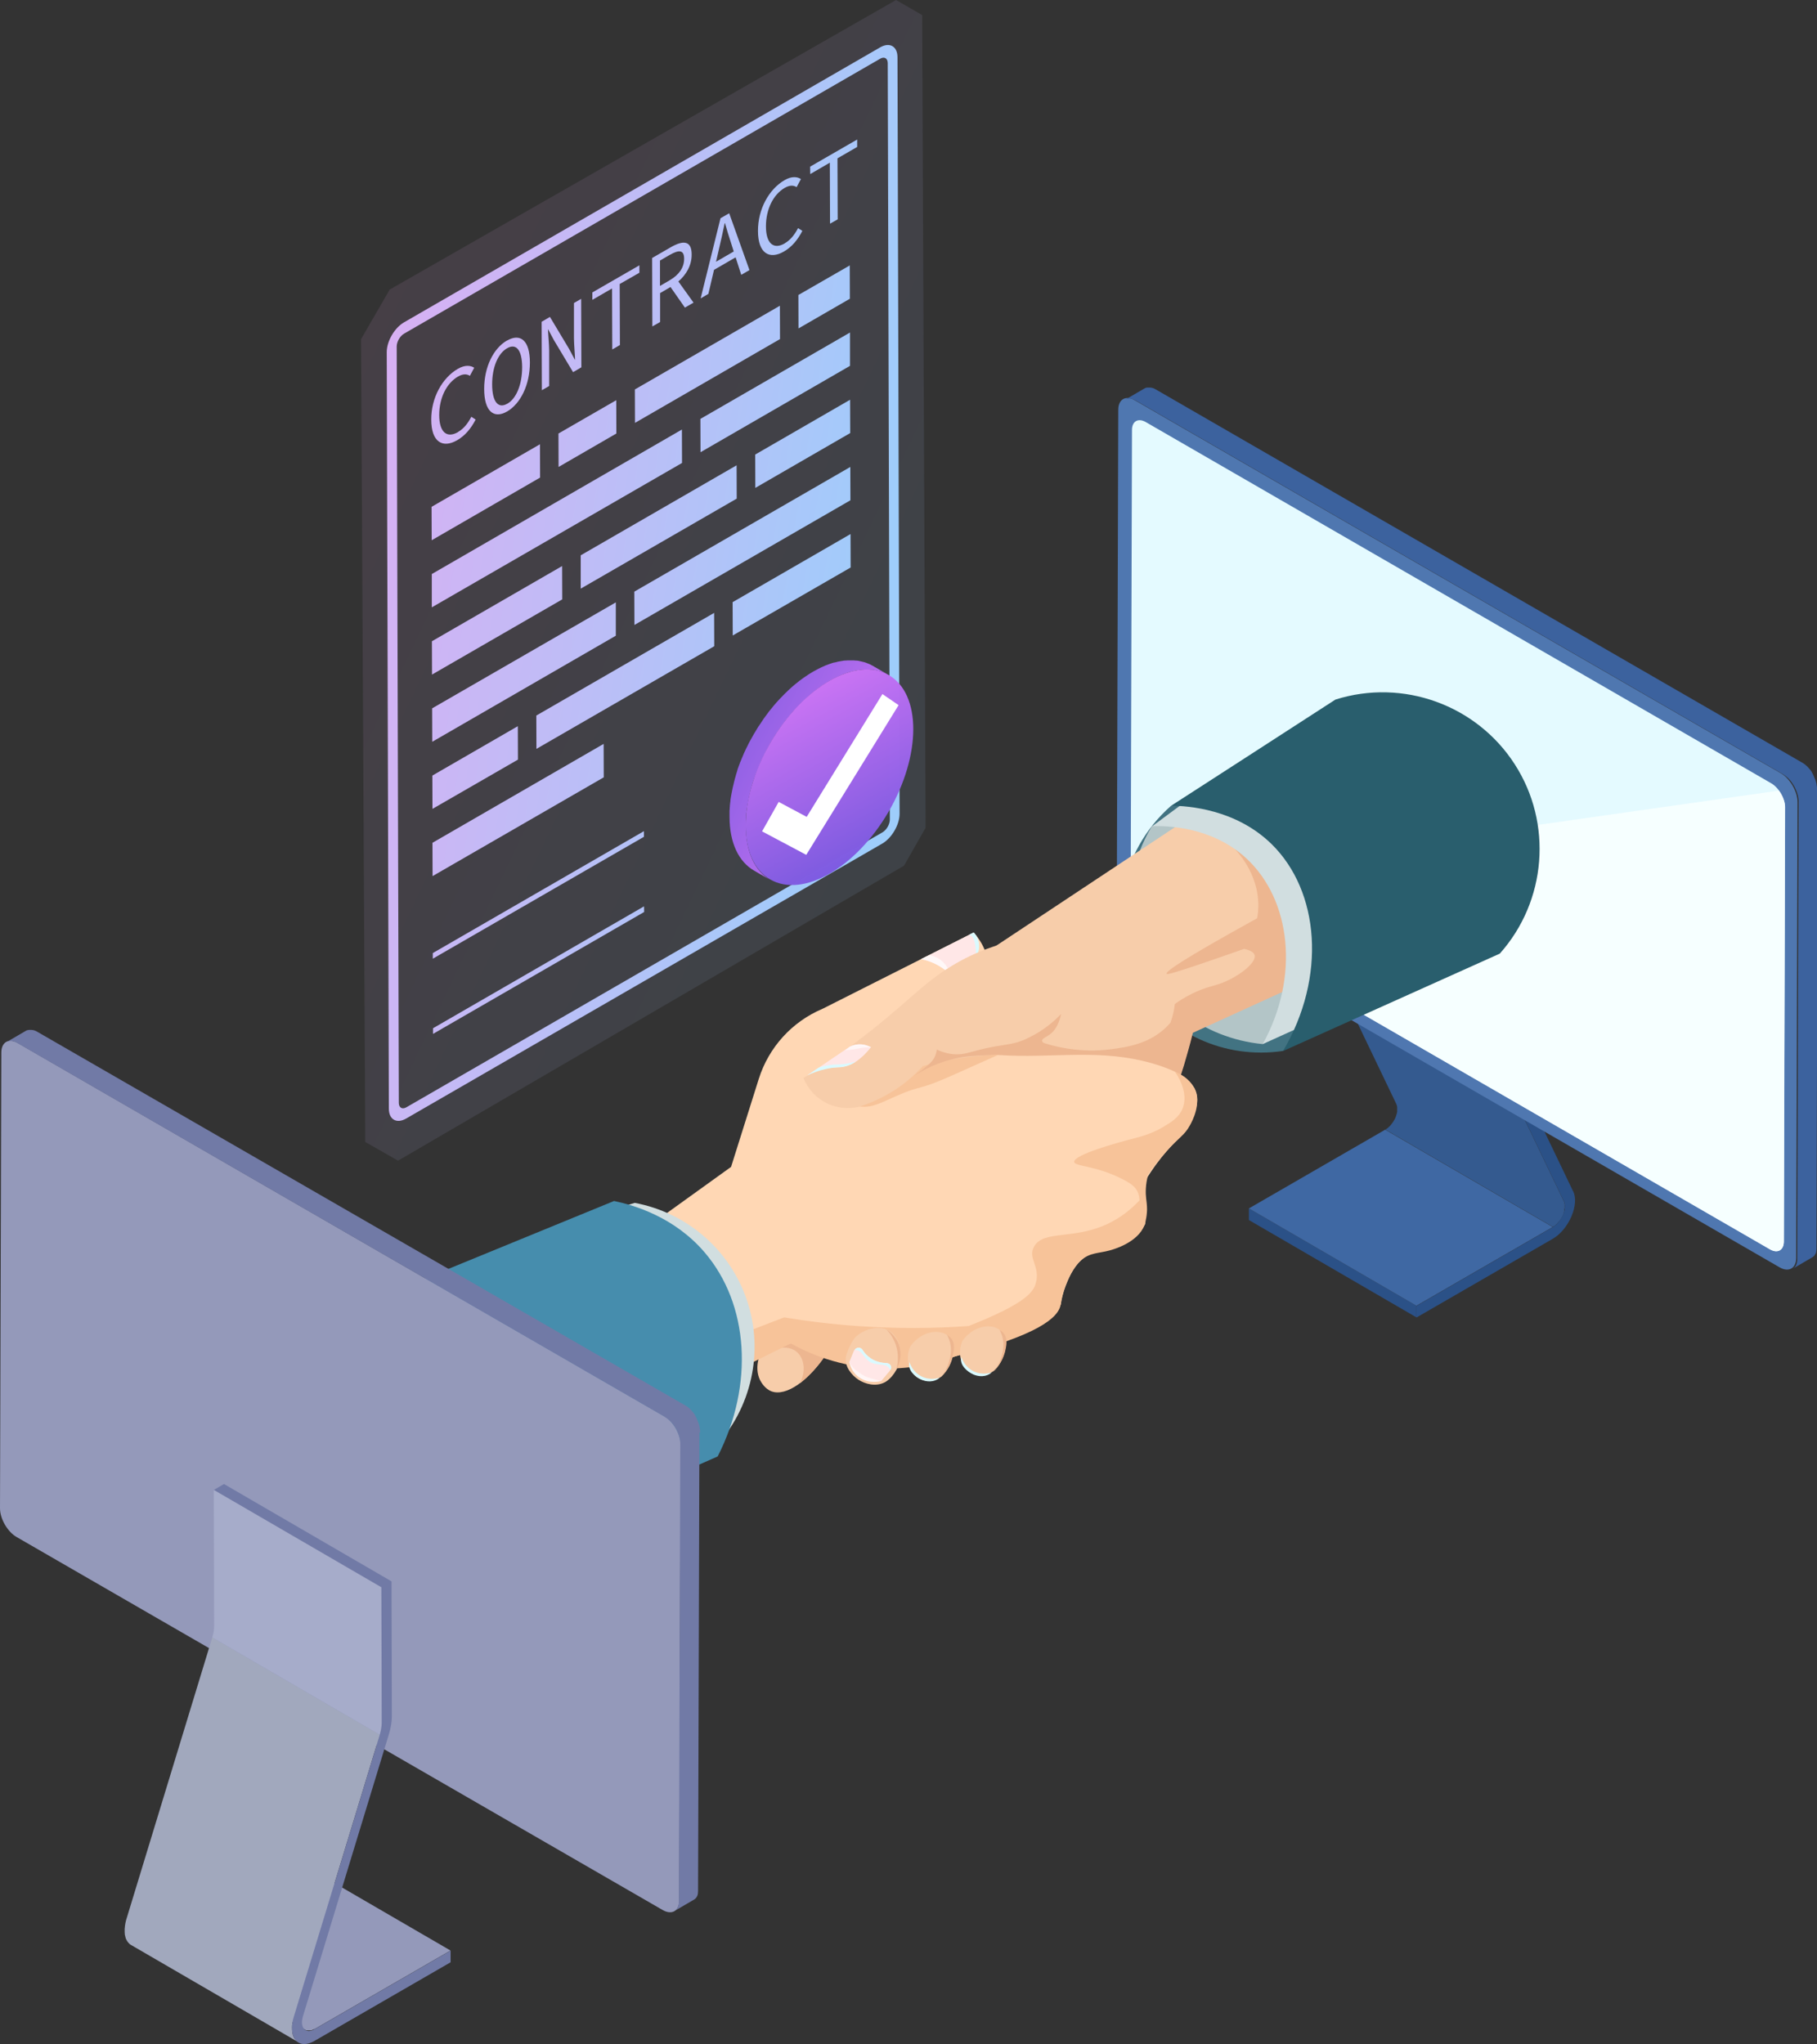 <?xml version="1.0" encoding="UTF-8"?>
<svg id="_レイヤー_2" data-name="レイヤー 2" xmlns="http://www.w3.org/2000/svg" xmlns:xlink="http://www.w3.org/1999/xlink" viewBox="0 0 164.11 184.59">
  <rect x="0" y="0" width="164.11" height="184.59" fill="#333333" stroke="none"/>
  <defs>
    <linearGradient id="_名称未設定グラデーション_9" data-name="名称未設定グラデーション 9" x1="28.94" y1="38.26" x2="87.61" y2="66.4" gradientUnits="userSpaceOnUse">
      <stop offset="0" stop-color="#eda5f0"/>
      <stop offset="1" stop-color="#9ecdfb"/>
    </linearGradient>
    <linearGradient id="_名称未設定グラデーション_9-2" data-name="名称未設定グラデーション 9" x1="14.2" y1="45.65" x2="79.63" y2="56.08" xlink:href="#_名称未設定グラデーション_9"/>
    <linearGradient id="_名称未設定グラデーション_9-3" data-name="名称未設定グラデーション 9" x1="16.29" y1="32.57" x2="81.71" y2="43.01" xlink:href="#_名称未設定グラデーション_9"/>
    <linearGradient id="_名称未設定グラデーション_9-4" data-name="名称未設定グラデーション 9" x1="16.81" y1="29.32" x2="82.23" y2="39.76" xlink:href="#_名称未設定グラデーション_9"/>
    <linearGradient id="_名称未設定グラデーション_9-5" data-name="名称未設定グラデーション 9" x1="17.37" y1="25.79" x2="82.8" y2="36.23" xlink:href="#_名称未設定グラデーション_9"/>
    <linearGradient id="_名称未設定グラデーション_9-6" data-name="名称未設定グラデーション 9" x1="18.04" y1="21.62" x2="83.46" y2="32.06" xlink:href="#_名称未設定グラデーション_9"/>
    <linearGradient id="_名称未設定グラデーション_9-7" data-name="名称未設定グラデーション 9" x1="18.45" y1="19.01" x2="83.88" y2="29.45" xlink:href="#_名称未設定グラデーション_9"/>
    <linearGradient id="_名称未設定グラデーション_9-8" data-name="名称未設定グラデーション 9" x1="18.96" y1="15.84" x2="84.38" y2="26.28" xlink:href="#_名称未設定グラデーション_9"/>
    <linearGradient id="_名称未設定グラデーション_9-9" data-name="名称未設定グラデーション 9" x1="19.67" y1="11.37" x2="85.1" y2="21.81" xlink:href="#_名称未設定グラデーション_9"/>
    <linearGradient id="_名称未設定グラデーション_9-10" data-name="名称未設定グラデーション 9" x1="20.29" y1="7.48" x2="85.72" y2="17.92" xlink:href="#_名称未設定グラデーション_9"/>
    <linearGradient id="_名称未設定グラデーション_9-11" data-name="名称未設定グラデーション 9" x1="10.73" y1="67.4" x2="76.16" y2="77.84" xlink:href="#_名称未設定グラデーション_9"/>
    <linearGradient id="_名称未設定グラデーション_9-12" data-name="名称未設定グラデーション 9" x1="14.51" y1="43.72" x2="79.94" y2="54.16" xlink:href="#_名称未設定グラデーション_9"/>
    <linearGradient id="_名称未設定グラデーション_9-13" data-name="名称未設定グラデーション 9" x1="12.79" y1="54.52" x2="78.21" y2="64.96" xlink:href="#_名称未設定グラデーション_9"/>
    <linearGradient id="_名称未設定グラデーション_9-14" data-name="名称未設定グラデーション 9" x1="11.23" y1="64.26" x2="76.66" y2="74.7" xlink:href="#_名称未設定グラデーション_9"/>
    <linearGradient id="_名称未設定グラデーション_9-15" data-name="名称未設定グラデーション 9" x1="12.68" y1="55.17" x2="78.11" y2="65.6" xlink:href="#_名称未設定グラデーション_9"/>
    <linearGradient id="_名称未設定グラデーション_9-16" data-name="名称未設定グラデーション 9" x1="14.94" y1="40.99" x2="80.37" y2="51.43" xlink:href="#_名称未設定グラデーション_9"/>
    <linearGradient id="_名称未設定グラデーション_9-17" data-name="名称未設定グラデーション 9" x1="13.35" y1="50.99" x2="78.78" y2="61.42" xlink:href="#_名称未設定グラデーション_9"/>
    <linearGradient id="_名称未設定グラデーション_9-18" data-name="名称未設定グラデーション 9" x1="15.02" y1="40.5" x2="80.45" y2="50.93" xlink:href="#_名称未設定グラデーション_9"/>
    <linearGradient id="_名称未設定グラデーション_9-19" data-name="名称未設定グラデーション 9" x1="16.51" y1="31.15" x2="81.94" y2="41.59" xlink:href="#_名称未設定グラデーション_9"/>
    <linearGradient id="_名称未設定グラデーション_9-20" data-name="名称未設定グラデーション 9" x1="14.91" y1="41.18" x2="80.34" y2="51.62" xlink:href="#_名称未設定グラデーション_9"/>
    <linearGradient id="_名称未設定グラデーション_9-21" data-name="名称未設定グラデーション 9" x1="17.18" y1="27.01" x2="82.6" y2="37.44" xlink:href="#_名称未設定グラデーション_9"/>
    <linearGradient id="_名称未設定グラデーション_9-22" data-name="名称未設定グラデーション 9" x1="16.18" y1="33.27" x2="81.6" y2="43.71" xlink:href="#_名称未設定グラデーション_9"/>
    <linearGradient id="_名称未設定グラデーション_9-23" data-name="名称未設定グラデーション 9" x1="18.63" y1="17.91" x2="84.05" y2="28.34" xlink:href="#_名称未設定グラデーション_9"/>
    <linearGradient id="_名称未設定グラデーション_9-24" data-name="名称未設定グラデーション 9" x1="17.42" y1="25.48" x2="82.85" y2="35.92" xlink:href="#_名称未設定グラデーション_9"/>
    <linearGradient id="_名称未設定グラデーション_9-25" data-name="名称未設定グラデーション 9" x1="15.12" y1="39.87" x2="80.55" y2="50.3" xlink:href="#_名称未設定グラデーション_9"/>
    <linearGradient id="_名称未設定グラデーション_9-26" data-name="名称未設定グラデーション 9" x1="8.53" y1="81.21" x2="73.96" y2="91.65" xlink:href="#_名称未設定グラデーション_9"/>
    <linearGradient id="_名称未設定グラデーション_9-27" data-name="名称未設定グラデーション 9" x1="9.58" y1="74.59" x2="75.01" y2="85.03" xlink:href="#_名称未設定グラデーション_9"/>
    <linearGradient id="_名称未設定グラデーション_248" data-name="名称未設定グラデーション 248" x1="57.67" y1="61.47" x2="83.81" y2="74.61" gradientUnits="userSpaceOnUse">
      <stop offset="0" stop-color="#6352da"/>
      <stop offset="1" stop-color="#e17bfb"/>
    </linearGradient>
    <linearGradient id="_名称未設定グラデーション_248-2" data-name="名称未設定グラデーション 248" x1="80.97" y1="81.33" x2="69.12" y2="59.53" gradientTransform="translate(97.97 -29.85) rotate(59.84)" xlink:href="#_名称未設定グラデーション_248"/>
  </defs>
  <g id="_レイヤー_1-2" data-name="レイヤー 1">
    <g>
      <g id="PC_02">
        <g>
          <g isolation="isolate">
            <polygon points="127.93 117.92 112.8 109.13 112.8 110.18 127.93 118.97 127.93 117.92" fill="#2b5187"/>
            <polygon points="125.11 102.02 112.8 109.13 127.93 117.92 140.24 110.81 125.11 102.02" fill="#3f68a3"/>
            <path d="M141.32,109.13s0-.03,0-.04c0-.04,0-.07,0-.1,0-.02,0-.05,0-.07,0-.03,0-.07,0-.1,0-.02,0-.04,0-.06,0-.03-.01-.07-.02-.1,0-.02,0-.03-.01-.05-.01-.05-.03-.09-.05-.13l-7.89-16.45-15.13-8.79,7.89,16.45s.04,.09,.05,.13c0,.02,0,.03,.01,.05,0,.03,.01,.07,.02,.1,0,.02,0,.04,0,.06,0,.03,0,.07,0,.1,0,.02,0,.04,0,.07,0,.03,0,.07,0,.1,0,.03,0,.05,0,.08,0,.02,0,.05-.01,.07,0,.03-.01,.07-.02,.1,0,.01,0,.03-.01,.04-.01,.05-.03,.1-.05,.15,0,0,0,.02,0,.02-.02,.05-.04,.11-.06,.16-.02,.06-.05,.11-.08,.16,0,0,0,.02-.01,.02-.03,.05-.05,.1-.08,.14,0,0-.01,.02-.02,.03-.03,.05-.06,.09-.09,.14,0,0-.01,.01-.02,.02-.03,.04-.05,.07-.08,.11-.01,.01-.02,.02-.03,.04-.02,.03-.05,.05-.07,.08-.02,.02-.03,.04-.05,.05-.04,.04-.07,.07-.11,.1,0,0-.01,.01-.02,.02-.03,.03-.07,.05-.1,.08-.01,0-.02,.02-.03,.02-.04,.03-.08,.06-.12,.08l15.13,8.79s.08-.05,.12-.08c.01,0,.02-.02,.03-.02,.03-.02,.07-.05,.1-.08,0,0,.01-.01,.02-.02,.03-.03,.07-.06,.1-.09,0,0,0,0,.01-.01,.02-.02,.03-.04,.05-.06,.02-.02,.03-.04,.05-.05,0,0,.01-.02,.02-.02,.01-.01,.02-.02,.03-.04,.01-.01,.02-.03,.04-.04,.02-.02,.03-.04,.05-.06,0,0,.01-.01,.02-.02,0,0,0,0,0-.01,.02-.03,.04-.06,.06-.09,0-.01,.01-.02,.02-.03,0,0,.01-.02,.02-.03,0-.01,.01-.02,.02-.03,.02-.03,.04-.06,.05-.09,0,0,0-.01,.01-.02,0,0,0-.02,.01-.02,0-.02,.02-.03,.03-.05,.02-.03,.03-.07,.05-.1,0,0,0,0,0-.01,.01-.03,.03-.06,.04-.09,0-.02,.02-.05,.02-.07,0,0,0-.02,0-.02,0,0,0,0,0-.01,.01-.04,.02-.08,.03-.11,0,0,0-.02,0-.02,0-.01,0-.03,.01-.04,0-.02,.01-.04,.01-.06,0-.02,0-.03,0-.05,0-.02,0-.05,.01-.07,0-.01,0-.03,0-.04Z" fill="#345a8f"/>
            <path d="M133.09,90.72l-.05-17.24-15.13-8.79,.05,17.24c0,.5,.09,.94,.27,1.31l15.13,8.79c-.17-.36-.26-.8-.27-1.31Z" fill="#3c629e"/>
            <path d="M142.08,107.58l-7.89-16.45c-.12-.26-.19-.58-.19-.94l-.05-17.24-15.13-8.79-.91,.53,15.13,8.79,.05,17.24c0,.5,.09,.94,.27,1.31l7.89,16.45c.15,.31,.12,.76-.09,1.24-.21,.48-.54,.88-.91,1.1l-12.31,7.11v1.05s12.31-7.11,12.31-7.11c.68-.39,1.3-1.14,1.68-2.01,.37-.87,.43-1.72,.16-2.28Z" fill="#2b5187"/>
          </g>
          <g isolation="isolate">
            <path d="M160.86,69.84l-58.36-33.69c-.83-.48-1.5-.09-1.5,.86l-.12,41.16c0,.95,.67,2.11,1.49,2.59l58.36,33.69c.83,.48,1.5,.09,1.5-.86l.12-41.16c0-.95-.67-2.11-1.49-2.59Z" fill="#4f77b0"/>
            <path d="M164.11,71.34s0-.05,0-.07c0-.01,0-.02,0-.03,0,0,0,0,0-.01,0,0,0-.02,0-.03,0-.02,0-.05,0-.07,0-.03,0-.05-.01-.08,0,0,0,0,0,0,0,0,0,0,0,0,0-.02,0-.05-.01-.07,0-.03-.01-.05-.02-.08,0,0,0-.02,0-.03,0,0,0-.01,0-.02,0-.01,0-.02,0-.03,0-.03-.01-.05-.02-.08,0-.02-.01-.04-.02-.06,0,0,0,0,0-.01,0,0,0,0,0-.01,0-.03-.02-.05-.02-.08,0-.03-.02-.05-.03-.08,0,0,0,0,0-.01,0,0,0,0,0-.01,0-.02-.01-.03-.02-.05,0-.02-.02-.05-.03-.07,0-.02-.01-.03-.02-.05,0,0,0,0,0,0,0,0,0,0,0,0-.01-.02-.02-.05-.03-.07-.01-.03-.03-.05-.04-.08,0,0,0,0,0-.01,0,0,0-.01,0-.02-.01-.02-.02-.04-.03-.06-.01-.03-.03-.05-.04-.08,0-.01-.01-.03-.02-.04,0,0,0-.01,0-.02-.01-.02-.03-.04-.04-.07-.02-.03-.04-.07-.06-.1,0,0,0-.01,0-.02-.03-.05-.06-.09-.09-.14-.02-.03-.04-.06-.07-.09-.02-.02-.04-.05-.06-.07,0,0,0,0,0,0,0,0,0,0,0,0-.02-.02-.04-.05-.06-.07-.02-.02-.04-.04-.06-.06,0,0,0,0,0-.01,0,0,0,0-.01-.01-.01-.01-.03-.03-.04-.04-.02-.02-.04-.04-.06-.06,0,0-.01-.01-.02-.02,0,0-.01,0-.02-.01-.01,0-.02-.02-.03-.03-.02-.02-.04-.04-.07-.06,0,0-.02-.02-.03-.02,0,0,0,0-.01-.01,0,0-.01-.01-.02-.02-.02-.02-.04-.03-.07-.05-.02-.01-.03-.02-.05-.03,0,0,0,0,0,0,0,0,0,0,0,0-.02-.01-.04-.03-.06-.04-.02-.01-.04-.03-.06-.04,0,0,0,0-.01,0l-58.36-33.69s-.03-.02-.05-.03c-.02-.01-.04-.02-.06-.03-.01,0-.03-.01-.04-.02,0,0,0,0,0,0,0,0,0,0-.01,0-.02,0-.04-.02-.06-.03-.02,0-.04-.02-.06-.02,0,0,0,0-.01,0,0,0,0,0,0,0-.01,0-.03,0-.04-.01-.02,0-.04-.01-.06-.02,0,0-.02,0-.03,0,0,0,0,0-.01,0,0,0-.01,0-.02,0-.02,0-.04,0-.07-.01-.01,0-.03,0-.04,0,0,0,0,0-.01,0,0,0,0,0-.01,0-.02,0-.05,0-.07,0-.01,0-.02,0-.03,0,0,0-.02,0-.02,0,0,0-.02,0-.02,0-.03,0-.06,0-.09,.01,0,0,0,0,0,0,0,0-.01,0-.02,0-.03,0-.06,.01-.08,.02,0,0,0,0,0,0-.04,.01-.08,.03-.11,.05l-1.75,1.02s.07-.04,.11-.05c.03-.01,.06-.02,.09-.03,0,0,.01,0,.02,0,.04,0,.07-.01,.11-.01,0,0,.02,0,.02,0,.04,0,.07,0,.11,0,0,0,0,0,.01,0,.04,0,.08,.01,.12,.02,0,0,0,0,.01,0,.04,0,.09,.02,.13,.04,0,0,0,0,0,0,.05,.02,.09,.04,.14,.06,0,0,0,0,0,0,.05,.02,.1,.05,.15,.08l58.36,33.69c.05,.03,.1,.06,.15,.1,0,0,0,0,0,0,.05,.03,.09,.07,.14,.1,0,0,0,0,.01,.01,.04,.04,.09,.07,.13,.11,0,0,.01,0,.02,.01,.04,.04,.08,.08,.12,.12,0,0,0,0,.01,.01,.04,.05,.09,.09,.13,.14,0,0,0,0,0,0,.04,.05,.08,.1,.12,.16,0,0,0,0,0,0,0,0,0,0,0,0,.04,.05,.07,.1,.1,.15,.02,.03,.04,.06,.06,.1,.02,.03,.03,.05,.05,.08,0,.01,.01,.03,.02,.04,.03,.05,.05,.09,.08,.14,0,0,0,.01,0,.02,.03,.06,.06,.12,.08,.17,0,0,0,0,0,0,.02,.06,.05,.12,.07,.17,0,0,0,0,0,.01,.02,.06,.04,.12,.06,.18,0,0,0,0,0,.01,.02,.06,.03,.11,.05,.17,0,0,0,.01,0,.02,.01,.06,.03,.12,.03,.18,0,0,0,0,0,0,0,.06,.02,.12,.02,.18,0,0,0,0,0,.01,0,.06,0,.12,0,.17l-.12,41.16c0,.06,0,.11,0,.16,0,0,0,0,0,.01,0,.05-.01,.09-.02,.14,0,0,0,.01,0,.02,0,.04-.02,.08-.03,.12,0,0,0,.01,0,.02-.01,.04-.03,.07-.04,.11,0,0,0,0,0,.01-.02,.04-.04,.08-.06,.11,0,0,0,0,0,.01-.02,.03-.04,.05-.06,.08,0,0-.02,.02-.02,.03-.02,.02-.04,.04-.06,.05,0,0-.02,.01-.02,.02-.03,.02-.06,.04-.09,.06h0s0,0,0,0l1.75-1.02s.06-.04,.09-.06c0,0,.02-.01,.02-.02,.02-.02,.04-.04,.06-.05,0,0,.02-.02,.02-.03,.02-.02,.04-.05,.06-.08,0,0,0,0,0-.01,0,0,0,0,0,0,.02-.03,.04-.07,.06-.1,0,0,0,0,0,0,0,0,0,0,0-.01,.01-.02,.02-.05,.03-.07,0-.01,0-.02,.01-.04,0,0,0-.01,0-.02,0,0,0-.01,0-.02,0-.02,.01-.05,.02-.08,0,0,0-.02,0-.03,0,0,0-.01,0-.02,0,0,0-.02,0-.03,0-.02,0-.05,.01-.07,0-.01,0-.03,0-.04,0,0,0,0,0-.01,0,0,0-.01,0-.02,0-.02,0-.05,0-.07,0-.02,0-.05,0-.07,0,0,0,0,0,0l.12-41.16s0-.04,0-.07Z" fill="#3c629e"/>
          </g>
        </g>
        <path d="M159.98,70.74l-56.49-32.62c-.69-.4-1.25-.08-1.25,.71l-.11,39.21c0,.79,.56,1.76,1.25,2.16l56.49,32.62c.69,.4,1.25,.08,1.25-.71l.11-39.21c0-.79-.56-1.76-1.25-2.16Z" fill="#e4faff"/>
        <path d="M102.73,79.63c.19,.24,.41,.44,.64,.58l56.49,32.62c.69,.4,1.25,.08,1.25-.71l.11-39.21c0-.5-.22-1.06-.55-1.51l-57.95,8.24Z" fill="#f6ffff"/>
      </g>
      <g id="hands">
        <g>
          <g>
            <path d="M105.78,72.76c6.45-1.39,12.83,2.21,14.81,7.99,1.72,5.01-.16,10.82-4.71,14.16-5.27,.78-10.44-1.6-13.01-5.93-3.02-5.1-1.89-12.01,2.91-16.22Z" fill="#427382"/>
            <path d="M104.05,74.61c7.09-2.41,14.2,1.61,15.66,7.34,1.12,4.38-1.12,9.51-5.67,12.34-5.36-.52-9.86-3.98-11.45-8.77-1.82-5.49,1.03-10.22,1.45-10.91Z" fill="#b3c5c7"/>
          </g>
          <g>
            <path d="M87.1,87.32c-.81,1.29-1.94,2.78-3.49,4.21-4.17,3.87-8.9,5.05-11.31,5.47-1.37,5.05-2.75,10.11-4.12,15.16l2.52,7.8,15.6,2.52,11.31-8.67c2.82-3.52,5.99-8.38,8.3-14.64,.98-2.66,1.66-5.39,1.66-5.39,.06-.23,.1-.42,.13-.53,4.71-2.3,9.41-4.6,14.12-6.9,.56-.98,2.09-3.93,1.33-7.46-.96-4.41-5.13-7.9-10.44-8.56-8.54,5.66-17.08,11.32-25.62,16.99Z" fill="#f7cdaa"/>
            <path d="M117.8,84.88c-.52-5.24-5.75-7.95-6.28-8.21,.35,.36,2.41,2.58,2.1,5.73-.02,.18-.04,.36-.08,.53-6.8,3.75-8.27,4.81-8.17,5.01,.04,.08,.36,.07,5.69-1.79,.45-.16,.89-.31,1.31-.46h0c.7,.16,.9,.38,.95,.57,.18,.72-1.59,2.07-3.26,2.62-.55,.18-1.31,.32-2.38,.85-.69,.34-1.23,.69-1.57,.94-.05,.43-.15,1.02-.39,1.68-.1,.11-.2,.23-.32,.35-1.57,1.56-3.54,1.85-5,2.05-2.83,.38-5.21-.22-6.67-.74-2.34,.52-4.68,1.03-7.01,1.55,4.65,5.16,11.43,6.21,15.55,3.39,.31-.21,.59-.44,.86-.68,.94,.31,1.88,.61,2.82,.92,.34-.95,.67-1.95,.99-3,.3-1.01,.57-1.98,.8-2.92,3.18-1.45,6.36-2.9,9.54-4.35,.37-1,.71-2.4,.55-4.03Z" fill="#edb690"/>
          </g>
          <g>
            <path d="M104.05,74.61c1.31-.04,5.4,.02,8.53,2.92,4.02,3.73,4.83,10.67,1.47,16.76l9.63-4.36c.26-.63,2.95-7.59-1.28-14.08-3.74-5.74-9.98-6.63-10.88-6.75-2.49,1.84-4.98,3.68-7.46,5.52Z" fill="#d1dee0"/>
            <path d="M105.78,72.76c1.52,.02,5.84,.3,9.08,3.48,4.32,4.25,4.97,11.98,1.02,18.68,6.53-2.93,13.05-5.87,19.58-8.8,4.23-4.74,4.79-11.77,1.35-17.1-3.45-5.36-10.11-7.77-16.2-5.84-4.95,3.2-9.89,6.4-14.84,9.59Z" fill="#295e6d"/>
          </g>
        </g>
        <g>
          <path d="M69.79,120.58c1.32-2.71,3.53-3.82,4.51-3.32,.9,.46,1.25,2.52,.45,4.81-1.68,2.66-3.77,4.07-5.07,3.58-.61-.23-.94-.84-1.03-1.01-.57-1.15-.13-2.76,1.13-4.06Z" fill="#f7cdaa"/>
          <path d="M70.42,121.74c.21-.04,.91-.13,1.48,.3,.73,.56,.94,1.78,.34,2.89,.67-.53,1.41-1.25,2.08-2.18,.16-.23,.31-.46,.44-.68-.04-.11-.44-1.12-1.53-1.43-.93-.27-1.69,.17-1.82,.25-.33,.28-.66,.57-.99,.85Z" fill="#edb690"/>
        </g>
        <g>
          <g>
            <g>
              <path d="M57.05,111.84l8.98-6.46,2.5-7.94c.9-2.86,3.01-5.18,5.77-6.34,4.55-2.29,9.09-4.58,13.64-6.88,.18,.19,1.65,1.78,1.28,3.94-.22,1.3-.98,2.13-1.3,2.45-1.65,1.17-3.31,2.35-4.96,3.52,3.8,.96,6.92,1.19,9.07,1.22,4.24,.06,8.31-.6,12.8,.92,1.33,.45,2.9,1.17,3.24,2.49,.21,.84-.13,1.65-.39,2.25-.53,1.23-1.22,1.66-2.36,3.01-.48,.56-1.16,1.42-1.86,2.58-.01,1.32-.02,2.64-.03,3.95-.22,.36-.61,.92-1.26,1.42-1.71,1.31-3.14,.55-4.53,1.85-.76,.71-1.15,1.7-1.37,2.25-.27,.69-.4,1.3-.46,1.74-.76,.57-1.59,1.13-2.49,1.67-4.49,2.67-8.96,3.67-12.38,4.03-2.9-.67-5.79-1.34-8.69-2.01-.28-.06-.55-.13-.83-.19l-12.72,3.91-1.64-13.4Z" fill="#ffd7b4"/>
              <path d="M75.41,98.89c.48,.41,1.24,.92,2.24,1.04,1.11,.13,1.83-.3,3.35-.97,2.29-1.01,1.8-.4,5.07-1.87,.82-.37,2.23-1,4.07-1.82-1.64-.43-3.29-.85-4.93-1.28-3.27,1.63-6.54,3.26-9.8,4.89Z" fill="#f7c399"/>
              <path d="M107.82,98.21c-.46-.89-1.34-1.28-1.69-1.41,.16,.23,1.3,1.87,.66,3.36-.33,.76-.97,1.16-1.71,1.6-1.22,.73-2.2,.92-3.36,1.23-.44,.12-4.78,1.28-4.7,1.94,.05,.42,1.81,.29,4.27,1.51,.88,.44,1.24,.74,1.45,1.17,.12,.25,.15,.49,.18,.79-.54,.58-1.36,1.33-2.49,1.93-3.27,1.74-6.14,.67-7.03,2.24-.61,1.07,.59,1.79,.15,3.32-.23,.8-.9,1.82-6.06,3.86-3.06,.22-6.44,.26-10.09,0-2.34-.17-4.54-.44-6.58-.78l-3.39,1.31-.43,3.24,4.42-2.2c1.47,.82,4.38,2.18,8.28,2.27,2.87,.07,5.18-.58,6.61-1.11,7.38-1.86,9.3-3.47,9.49-4.67,.03-.21,.23-1.74,1.17-3.2,.3-.47,.51-.67,.66-.8,.82-.7,1.59-.61,2.61-.89,.32-.09,2.52-.69,3.13-2.28,.04-.1,.09-.25,.12-.47,.06-.26,.1-.58,.11-.93,0-.44-.05-.72-.08-1.01-.06-.5-.07-1.22,.18-2.17,.34-.49,.88-1.23,1.63-2.06,1.22-1.35,1.64-1.46,2.13-2.35,.23-.41,1.12-2.03,.38-3.46Z" fill="#f7c399"/>
            </g>
            <g>
              <path d="M83.18,86.62c1.49-.75,2.97-1.5,4.46-2.25,.1-.05,.2-.1,.3-.15,.14,.14,.24,.28,.3,.4,.41,.79-.02,1.68-.09,1.82-.77,.53-1.54,1.05-2.31,1.58-.34-.33-.88-.77-1.64-1.09-.37-.16-.72-.25-1.02-.31Z" fill="#ffe7e7"/>
              <path d="M87.51,84.43s.09,.01,.15,.04c.2,.09,.29,.32,.36,.59,.13,.51,.14,1.04,.13,1.37,.08-.13,.39-.66,.25-1.34-.09-.45-.34-.75-.46-.88-.14,.07-.29,.14-.43,.22Z" fill="#dafaff"/>
              <path d="M83.18,86.62c.25,.04,.52,.11,.82,.22,.86,.31,1.47,.81,1.85,1.18-.07-.24-.35-1.06-1.16-1.5-.27-.15-.54-.22-.75-.26-.25,.12-.51,.24-.76,.36Z" fill="#fff8f8"/>
            </g>
          </g>
          <g>
            <path d="M53.53,109.79l3.8-1.16c4.73,.89,8.62,4.27,10.14,8.82,1.55,4.62,.41,9.75-2.94,13.3-1.66,.16-3.32,.32-4.99,.49l-6.01-21.45Z" fill="#d1dee0"/>
            <path d="M16.01,124.63c13.15-5.39,26.3-10.78,39.45-16.17,1.73,.36,5.41,1.4,8.18,4.64,4,4.67,4.48,11.96,1.18,18.43-11.89,5.24-23.77,10.48-35.66,15.71l-13.16-22.62Z" fill="#468dad"/>
          </g>
        </g>
        <g>
          <g>
            <path d="M95.5,84.35c-4.54,.34-7.59,1.69-9.54,2.88-2.87,1.74-4.12,3.51-8.89,7.07-1.84,1.38-3.44,2.4-4.5,3.05,.13,.34,.63,1.47,1.91,2.18,1.45,.81,2.87,.48,3.18,.4,1.19-.39,2.77-1.07,4.31-2.34,.54-.44,.99-.88,1.38-1.31,1.41-.41,2.57-.62,3.35-.73,1.62-.23,2.54-.19,4.28-.55,.9-.19,1.61-.4,2.06-.54,.44-.32,2.96-2.21,3.34-5.59,.24-2.16-.52-3.84-.88-4.52Z" fill="#f7cdaa"/>
            <g>
              <path d="M72.94,97.1c1.28-.86,2.55-1.73,3.83-2.59,.17-.08,.47-.2,.87-.2,.49,0,.86,.18,1.02,.27-1.09,1.37-2.03,1.74-2.71,1.8-.45,.04-1.1-.02-2.01,.28-.44,.14-.78,.32-1,.45Z" fill="#ffe7e7"/>
              <path d="M78.67,94.58c-.18-.1-.6-.3-1.16-.26-.32,.02-.57,.12-.73,.2-.15,.11-.31,.22-.46,.33,.36-.02,.66-.06,.85-.09,.32-.05,.45-.1,.74-.14,.32-.04,.59-.04,.76-.03Z" fill="#fff6f6"/>
              <path d="M72.94,97.1c.33-.22,.66-.45,.99-.67,.23-.08,.59-.19,1.03-.25,.35-.05,.55-.04,.83-.05,.36-.02,.87-.08,1.51-.26-.17,.11-.4,.25-.7,.35-.25,.09-.48,.13-.66,.15-.4,.01-.9,.06-1.44,.19-.63,.15-1.16,.35-1.56,.55Z" fill="#dafaff"/>
            </g>
          </g>
          <path d="M84.6,94.78c.31,.15,.78,.33,1.38,.41,.9,.11,1.45-.12,2.39-.36,1.87-.48,2.68-.43,3.66-.75,.47-.15,.79-.33,.9-.38,1.33-.64,2.28-1.47,2.91-2.13-.23,1.1-.68,1.61-1.05,1.87-.31,.22-.68,.35-.67,.55,.01,.22,.49,.38,.87,.48-2.4,.53-4.33,.73-5.69,.81-1.28,.07-2.14,.08-3.38,.4-1.65,.42-2.9,1.15-3.7,1.71,.44-.29,.79-.56,1.07-.77,.79-.62,1-.88,1.13-1.17,.12-.26,.17-.5,.19-.66Z" fill="#edb690"/>
        </g>
        <g>
          <g>
            <path d="M77.12,120.93c.52-.71,2.09-1.39,3.17-.76,1.11,.65,1.52,2.65,.27,4.12-.29,.34-.57,.51-.66,.55-.8,.41-1.76,.16-2.38-.25-.6-.4-1.21-1.16-1.13-1.93,.02-.25,.12-.51,.22-.76,.19-.48,.42-.84,.52-.97Z" fill="#f7cdaa"/>
            <g>
              <g>
                <path d="M77.16,121.96c.13-.31,.57-.34,.74-.06,.16,.26,.39,.53,.72,.75,.49,.33,1.01,.43,1.44,.44,.35,0,.54,.38,.32,.63-.27,.33-.55,.65-.82,.98-.27,.02-.9,.03-1.57-.31-.85-.43-1.2-1.15-1.29-1.36,.15-.36,.3-.72,.44-1.08Z" fill="#ffe7e7"/>
                <g>
                  <path d="M78.55,123.25c-.57-.27-.41-.84-1.04-1.13-.07-.03-.2-.09-.32-.2,0,.01-.02,.03-.02,.05-.15,.36-.3,.72-.44,1.08,.09,.21,.43,.93,1.29,1.36,.67,.34,1.3,.33,1.57,.31,.27-.33,.55-.65,.82-.98-.23-.07-.33-.19-.47-.29-.49-.33-.85,.05-1.37-.2Z" fill="#ffe7e7"/>
                  <path d="M80.07,123.1c-.43-.01-.95-.11-1.44-.44-.33-.23-.57-.49-.72-.75-.17-.27-.57-.25-.72,.01,.06,0,.15,0,.25,.02,.24,.06,.37,.25,.44,.33,.22,.29,.48,.63,.82,.79,.23,.11,.52,.14,1.04,.2,.1,.01,.27,.03,.42,.14,.14,.1,.21,.24,.25,.34,.21-.26,.02-.62-.32-.63Z" fill="#dafaff"/>
                </g>
              </g>
              <path d="M76.72,123.04c.03,.14,.18,.9,.94,1.39,.86,.56,1.79,.32,1.92,.29-.34-.08-.62-.16-.83-.22-.35-.1-.47-.15-.59-.2-.19-.09-.32-.18-.5-.3-.24-.16-.38-.26-.54-.42-.11-.11-.26-.28-.39-.53Z" fill="#fff6f6"/>
            </g>
            <path d="M80.07,120.07c.19,.11,.87,.56,1.15,1.45,.36,1.13-.2,2.07-.29,2.21,.1-.32,.29-1.1,.05-2.04-.22-.83-.68-1.38-.91-1.62Z" fill="#edb690"/>
          </g>
          <g>
            <path d="M82.24,121.56c1.09-1.49,2.83-1.56,3.49-.82,.62,.7,.52,2.42-.7,3.58-.73,.49-1.62,.5-2.25,.03-.76-.57-1.02-1.76-.54-2.8Z" fill="#f7cdaa"/>
            <path d="M82.14,123.01c.04,.13,.28,.89,1.09,1.29,.79,.4,1.53,.15,1.66,.11-.09,.08-.22,.17-.4,.24-.65,.26-1.28-.05-1.4-.12-.07-.04-.96-.5-.98-1.24,0-.12,.02-.21,.03-.28Z" fill="#dafaff"/>
            <path d="M85.55,120.58c.08,.15,.18,.37,.25,.64,.19,.74,.03,1.36-.07,1.7-.17,.62-.46,1.09-.7,1.39,.36-.39,.9-1.1,1.07-2.07,.07-.38,.15-.89-.15-1.32-.13-.18-.29-.29-.4-.36Z" fill="#edb690"/>
          </g>
          <g>
            <path d="M86.95,121.06c1.09-1.49,2.83-1.56,3.49-.82,.62,.7,.52,2.42-.7,3.58-.73,.49-1.62,.5-2.25,.03-.76-.57-1.02-1.76-.54-2.8Z" fill="#f7cdaa"/>
            <path d="M86.83,122.54c.04,.13,.28,.89,1.09,1.29,.79,.4,1.53,.15,1.66,.11-.09,.08-.22,.17-.4,.24-.65,.26-1.28-.05-1.4-.12-.07-.04-.96-.5-.98-1.24,0-.12,.02-.21,.03-.28Z" fill="#dafaff"/>
            <path d="M90.29,120.12c.08,.15,.18,.37,.25,.64,.19,.74,.03,1.36-.07,1.7-.17,.62-.46,1.09-.7,1.39,.36-.39,.9-1.1,1.07-2.07,.07-.38,.15-.89-.15-1.32-.13-.18-.29-.29-.4-.36Z" fill="#edb690"/>
          </g>
        </g>
      </g>
      <g id="pc_01">
        <g isolation="isolate">
          <path d="M59.98,127.9L1.62,94.2c-.83-.48-1.5-.09-1.5,.86L0,136.21c0,.95,.67,2.11,1.49,2.59l58.36,33.69c.83,.48,1.5,.09,1.5-.86l.12-41.16c0-.95-.67-2.11-1.49-2.59Z" fill="#9499ba"/>
          <path d="M63.23,129.4s0-.05,0-.07c0-.01,0-.02,0-.03,0,0,0,0,0-.01,0,0,0-.02,0-.03,0-.02,0-.05,0-.07,0-.03,0-.05-.01-.08,0,0,0,0,0,0,0,0,0,0,0,0,0-.02,0-.05-.01-.07,0-.03-.01-.05-.02-.08,0,0,0-.02,0-.03,0,0,0-.01,0-.02,0-.01,0-.02,0-.03,0-.03-.01-.05-.02-.08,0-.02-.01-.04-.02-.06,0,0,0,0,0-.01,0,0,0,0,0-.01,0-.03-.02-.05-.02-.08,0-.03-.02-.05-.03-.08,0,0,0,0,0-.01,0,0,0,0,0-.01,0-.02-.01-.03-.02-.05,0-.02-.02-.05-.03-.07,0-.02-.01-.03-.02-.05,0,0,0,0,0,0,0,0,0,0,0-.01-.01-.02-.02-.05-.03-.07-.01-.03-.03-.05-.04-.08,0,0,0,0,0-.01,0,0,0-.01,0-.02-.01-.02-.02-.04-.03-.06-.01-.03-.03-.05-.04-.08,0-.01-.01-.03-.02-.04,0,0,0-.01,0-.02-.01-.02-.03-.04-.04-.07-.02-.03-.04-.06-.06-.1,0,0,0-.01,0-.02-.03-.05-.06-.09-.09-.14-.02-.03-.04-.06-.07-.09-.02-.02-.04-.05-.06-.07,0,0,0,0,0,0,0,0,0,0,0,0-.02-.02-.04-.05-.06-.07-.02-.02-.04-.04-.06-.06,0,0,0,0,0-.01,0,0,0,0-.01-.01-.01-.01-.03-.03-.04-.04-.02-.02-.04-.04-.06-.06,0,0-.01-.01-.02-.02,0,0,0,0-.01-.01-.01,0-.02-.02-.03-.03-.02-.02-.04-.04-.07-.06,0,0-.02-.02-.03-.02,0,0-.01,0-.02-.01,0,0-.01-.01-.02-.02-.02-.02-.04-.03-.07-.05-.02-.01-.03-.02-.05-.03,0,0,0,0,0,0,0,0,0,0,0,0-.02-.01-.04-.03-.06-.04-.02-.01-.04-.03-.06-.04,0,0,0,0-.01,0L3.37,93.18s-.03-.02-.05-.03c-.02-.01-.04-.02-.06-.03-.01,0-.03-.01-.04-.02,0,0,0,0,0,0,0,0,0,0-.01,0-.02,0-.04-.02-.06-.03-.02,0-.04-.02-.06-.02,0,0,0,0-.01,0,0,0,0,0,0,0-.01,0-.03,0-.04-.01-.02,0-.04-.01-.06-.02,0,0-.02,0-.03,0,0,0,0,0-.01,0,0,0-.01,0-.02,0-.02,0-.04,0-.07-.01-.01,0-.03,0-.04,0,0,0,0,0-.01,0,0,0,0,0-.01,0-.02,0-.05,0-.07,0-.01,0-.02,0-.03,0,0,0-.02,0-.02,0,0,0-.02,0-.02,0-.03,0-.06,0-.09,.01,0,0,0,0,0,0,0,0-.01,0-.02,0-.03,0-.06,.01-.09,.02,0,0,0,0,0,0-.04,.01-.08,.03-.11,.05l-1.75,1.02s.07-.04,.11-.05c.03-.01,.06-.02,.09-.03,0,0,.01,0,.02,0,.04,0,.07-.01,.11-.01,0,0,.02,0,.02,0,.04,0,.08,0,.11,0,0,0,0,0,.01,0,.04,0,.08,.01,.12,.02,0,0,0,0,.01,0,.04,0,.09,.02,.13,.04,0,0,0,0,0,0,.05,.02,.09,.04,.14,.06,0,0,0,0,0,0,.05,.02,.1,.05,.15,.08l58.36,33.69c.05,.03,.1,.06,.15,.1,0,0,0,0,0,0,.05,.03,.09,.07,.14,.1,0,0,.01,0,.02,.01,.04,.04,.09,.07,.13,.11,0,0,.01,0,.02,.01,.04,.04,.08,.08,.12,.12,0,0,0,0,.01,.01,.04,.05,.09,.09,.13,.14,0,0,0,0,0,0,.08,.1,.16,.2,.23,.31,.02,.03,.04,.06,.06,.1,.02,.03,.03,.05,.05,.08,0,.01,.01,.03,.02,.04,.03,.05,.05,.09,.08,.14,0,0,0,.01,0,.02,.03,.06,.06,.12,.08,.17,0,0,0,0,0,0,.02,.06,.05,.11,.07,.17,0,0,0,0,0,.01,.02,.06,.04,.12,.06,.18,0,0,0,0,0,.01,.02,.06,.03,.11,.05,.17,0,0,0,.01,0,.02,.01,.06,.03,.12,.03,.18,0,0,0,0,0,0,0,.06,.02,.12,.02,.18,0,0,0,0,0,.01,0,.06,0,.12,0,.17l-.12,41.16c0,.06,0,.11,0,.16,0,0,0,0,0,.01,0,.05-.01,.1-.02,.14,0,0,0,.01,0,.02,0,.04-.02,.08-.03,.12,0,0,0,.01,0,.02-.01,.04-.03,.07-.04,.11,0,0,0,0,0,.01-.02,.04-.04,.08-.06,.11,0,0,0,0,0,.01-.02,.03-.04,.05-.06,.08,0,0-.02,.02-.02,.03-.02,.02-.04,.04-.06,.05,0,0-.02,.01-.02,.02-.03,.02-.06,.04-.09,.06l1.75-1.02s.06-.04,.09-.06c0,0,.02-.01,.02-.02,.02-.02,.04-.04,.06-.05,0,0,.02-.02,.02-.03,.02-.02,.04-.05,.06-.08,0,0,0,0,0-.01,0,0,0,0,0,0,.02-.03,.04-.07,.06-.1,0,0,0,0,0,0,0,0,0,0,0-.01,.01-.02,.02-.05,.03-.07,0-.01,0-.02,.01-.04,0,0,0-.01,0-.02,0,0,0-.01,0-.02,0-.02,.01-.05,.02-.08,0,0,0-.02,0-.03,0,0,0-.01,0-.02,0,0,0-.02,0-.03,0-.02,0-.05,.01-.07,0-.01,0-.03,0-.04,0,0,0,0,0-.01,0,0,0-.01,0-.02,0-.02,0-.05,0-.07,0-.02,0-.05,0-.07,0,0,0,0,0,0l.12-41.16s0-.05,0-.07Z" fill="#717aa6"/>
        </g>
        <g isolation="isolate">
          <path d="M28.38,183.26l12.31-7.11-15.13-8.79-12.31,7.11s-.07,.04-.1,.05c0,0-.02,0-.03,.01-.02,0-.04,.02-.06,.02-.03,.01-.05,.02-.08,.03-.01,0-.03,0-.04,.01-.01,0-.03,0-.04,0-.02,0-.04,0-.06,0-.01,0-.02,0-.03,0-.02,0-.04,0-.06,0,0,0-.01,0-.02,0-.03,0-.05,0-.08,0,0,0-.01,0-.02,0-.02,0-.04-.01-.06-.02,0,0-.01,0-.02,0-.03,0-.05-.02-.07-.03t0,0h0s0,0,0,0l15.13,8.79s0,0,0,0c.02,0,.04,.02,.05,.03,0,0,0,0,.01,0,0,0,.01,0,.02,0,0,0,.02,0,.03,0,.01,0,.02,0,.04,0,0,0,.01,0,.02,0,0,0,0,0,0,0,.02,0,.04,0,.06,0,0,0,0,0,0,0,0,0,.01,0,.02,0,.01,0,.03,0,.04,0,0,0,.02,0,.02,0,.01,0,.02,0,.03,0,0,0,.02,0,.02,0,.01,0,.02,0,.03,0,.01,0,.03,0,.04,0,0,0,.01,0,.02,0,0,0,.02,0,.03,0,.03,0,.05-.02,.08-.03,0,0,.02,0,.02,0,.01,0,.02-.01,.03-.02,0,0,.02,0,.03-.01,.03-.02,.07-.03,.1-.05Z" fill="#9499ba"/>
          <path d="M26.62,184.13s-.01-.02-.02-.03c-.03-.04-.05-.09-.07-.13,0,0,0,0,0,0-.02-.05-.04-.09-.06-.14,0-.01,0-.02-.01-.04-.02-.05-.03-.1-.04-.16,0,0,0,0,0-.01-.01-.05-.02-.11-.03-.16,0-.01,0-.03,0-.04,0-.06-.01-.12-.01-.18,0,0,0-.01,0-.02,0-.06,0-.12,0-.18,0-.02,0-.03,0-.05,0-.07,0-.13,.02-.2,0,0,0-.01,0-.02,.01-.08,.03-.17,.04-.26,0,0,0-.01,0-.02,.01-.07,.03-.14,.05-.21,.01-.04,.02-.08,.04-.12l7.77-25.49-15.13-8.79-7.77,25.49s-.02,.07-.03,.1c0,0,0,.01,0,.02-.02,.07-.04,.14-.05,.21,0,0,0,0,0,0,0,0,0,0,0,.01-.02,.09-.03,.17-.04,.26,0,0,0,0,0,.01,0,0,0,0,0,0,0,.07-.01,.13-.02,.2,0,.02,0,.03,0,.05,0,.06,0,.12,0,.18,0,0,0,.01,0,.02,0,.06,0,.12,.01,.18,0,.01,0,.03,0,.04,0,.06,.01,.11,.03,.16,0,0,0,0,0,.01,.01,.05,.03,.11,.04,.16,0,.01,0,.03,.01,.04,.02,.05,.03,.1,.06,.14,0,0,0,0,0,0,.02,.05,.05,.09,.07,.13,0,.01,.01,.02,.02,.03,.03,.04,.06,.08,.09,.12,.04,.04,.08,.08,.12,.12,.04,.04,.09,.07,.13,.09l15.13,8.79c-.09-.05-.18-.12-.25-.21-.03-.04-.06-.08-.09-.12Z" fill="#a1a8bd"/>
          <path d="M34.45,155.97s0-.08,.01-.12c0-.03,0-.05,0-.08,0-.09,.01-.17,.01-.25l-.03-12.18-15.13-8.79,.03,12.18c0,.08,0,.17-.01,.25,0,.03,0,.05,0,.08,0,.07-.01,.13-.02,.2,0,.01,0,.03,0,.04-.01,.08-.03,.16-.05,.24,0,.04-.02,.08-.03,.11-.02,.07-.04,.15-.06,.22l15.13,8.79s.02-.08,.03-.12c0-.04,.02-.07,.03-.11,0-.04,.02-.08,.03-.11,0-.02,0-.03,.01-.05,.01-.07,.03-.13,.04-.19,0-.01,0-.03,0-.04,0-.03,0-.06,.01-.09Z" fill="#a6acca"/>
          <path d="M40.69,176.16l-12.31,7.11c-.38,.22-.71,.2-.92-.04-.21-.24-.24-.66-.1-1.14l7.77-25.49c.17-.56,.26-1.11,.26-1.61l-.03-12.18-15.13-8.79-.91,.53,15.13,8.79,.03,12.18c0,.36-.06,.75-.18,1.15l-7.77,25.49c-.27,.87-.2,1.65,.18,2.09,.37,.44,1,.46,1.68,.07l12.31-7.11v-1.05Z" fill="#717aa6"/>
        </g>
      </g>
      <g id="contract">
        <g>
          <path d="M35.18,26.16L80.93,0c1.04,.6,1.31,.76,2.36,1.36l.31,73.4c-.7,1.22-1.26,2.2-1.95,3.42l-45.7,26.64c-1.31-.75-1.64-.94-2.96-1.69l-.38-72.5c.92-1.6,1.66-2.87,2.58-4.47Z" fill="url(#_名称未設定グラデーション_9)" opacity=".1"/>
          <g>
            <path d="M81.06,5.17c0-.99-.71-1.39-1.57-.89L36.49,29.11c-.86,.5-1.56,1.7-1.56,2.69l.19,68.32c0,.99,.71,1.39,1.57,.89l43-24.83c.86-.5,1.56-1.71,1.56-2.69l-.19-68.32Zm-1.36,70l-43,24.83c-.37,.21-.67,.04-.68-.39l-.19-68.32c0-.43,.3-.95,.67-1.16L79.5,5.3c.37-.21,.67-.04,.68,.39l.19,68.32c0,.43-.3,.95-.67,1.16Z" fill="url(#_名称未設定グラデーション_9-2)"/>
            <g>
              <path d="M41.37,39.02c-1.02,.59-1.7,0-1.7-1.54,0-1.54,.66-2.87,1.69-3.47,.45-.26,.8-.25,1.08-.07l.39-.73c-.32-.21-.83-.28-1.48,.1-1.4,.81-2.41,2.61-2.4,4.59,0,2.02,1.03,2.62,2.35,1.85,.71-.41,1.24-1.05,1.66-1.86l-.39-.25c-.33,.63-.71,1.09-1.2,1.37Z" fill="url(#_名称未設定グラデーション_9-3)"/>
              <path d="M45.79,30.75c-1.21,.7-2.06,2.37-2.06,4.37,0,2.02,.86,2.74,2.07,2.04,1.21-.7,2.06-2.4,2.06-4.42,0-2-.86-2.68-2.07-1.98Zm.02,5.71c-.81,.47-1.36-.17-1.36-1.75,0-1.55,.53-2.79,1.35-3.26,.81-.47,1.35,.14,1.36,1.7,0,1.58-.53,2.85-1.34,3.31Z" fill="url(#_名称未設定グラデーション_9-4)"/>
              <path d="M51.84,27.37v3.2c.01,.65,.08,1.31,.1,1.91h-.02s-.52-.97-.52-.97l-1.73-2.89-.75,.44,.02,6.18,.66-.38v-3.23c-.01-.64-.08-1.26-.11-1.88h.02s.52,.97,.52,.97l1.73,2.89,.75-.44-.02-6.18-.66,.38Z" fill="url(#_名称未設定グラデーション_9-5)"/>
              <polygon points="57.75 23.96 53.5 26.41 53.5 27.08 55.28 26.05 55.3 31.56 55.99 31.16 55.97 25.65 57.75 24.63 57.75 23.96" fill="url(#_名称未設定グラデーション_9-6)"/>
              <path d="M62.47,22.98c0-1.29-.8-1.28-1.89-.65l-1.68,.97,.02,6.18,.7-.4v-2.61s.94-.55,.94-.55l1.3,1.86,.78-.45-1.37-1.91c.73-.63,1.21-1.48,1.2-2.44Zm-1.98,2.33l-.88,.51v-2.29s.88-.51,.88-.51c.84-.48,1.3-.46,1.3,.35,0,.79-.46,1.45-1.29,1.93Z" fill="url(#_名称未設定グラデーション_9-7)"/>
              <path d="M65.07,19.73l-1.79,7.22,.7-.41,.51-2.17,1.95-1.13,.51,1.58,.74-.43-1.83-5.13-.79,.45Zm1.2,2.98l-1.6,.93,.25-1.08c.19-.8,.36-1.57,.53-2.39l.03-.02c.17,.62,.35,1.19,.54,1.77l.25,.79Z" fill="url(#_名称未設定グラデーション_9-8)"/>
              <path d="M70.88,21.98c-1.02,.59-1.7,0-1.7-1.54,0-1.54,.66-2.87,1.69-3.47,.45-.26,.8-.25,1.08-.07l.39-.73c-.32-.21-.83-.28-1.48,.1-1.4,.81-2.41,2.61-2.4,4.59,0,2.02,1.03,2.62,2.35,1.85,.71-.41,1.24-1.05,1.66-1.86l-.39-.25c-.33,.63-.71,1.09-1.2,1.37Z" fill="url(#_名称未設定グラデーション_9-9)"/>
              <polygon points="77.42 13.27 77.42 12.6 73.17 15.05 73.18 15.72 74.95 14.69 74.97 20.2 75.66 19.81 75.64 14.3 77.42 13.27" fill="url(#_名称未設定グラデーション_9-10)"/>
            </g>
            <g>
              <polygon points="54.52 67.18 39.06 76.11 39.07 79.12 54.53 70.2 54.52 67.18" fill="url(#_名称未設定グラデーション_9-11)"/>
              <polygon points="76.82 48.23 66.17 54.38 66.18 57.39 76.83 51.25 76.82 48.23" fill="url(#_名称未設定グラデーション_9-12)"/>
              <polygon points="48.44 64.62 48.45 67.63 64.51 58.36 64.5 55.35 48.44 64.62" fill="url(#_名称未設定グラデーション_9-13)"/>
              <polygon points="46.77 65.58 39.05 70.04 39.06 73.05 46.78 68.6 46.77 65.58" fill="url(#_名称未設定グラデーション_9-14)"/>
              <polygon points="55.62 54.4 39.03 63.97 39.04 66.99 55.62 57.41 55.62 54.4" fill="url(#_名称未設定グラデーション_9-15)"/>
              <polygon points="57.3 56.44 76.81 45.18 76.8 42.17 57.29 53.43 57.3 56.44" fill="url(#_名称未設定グラデーション_9-16)"/>
              <polygon points="50.77 51.12 39.01 57.91 39.02 60.92 50.78 54.13 50.77 51.12" fill="url(#_名称未設定グラデーション_9-17)"/>
              <polygon points="52.45 50.15 52.45 53.16 66.54 45.03 66.53 42.02 52.45 50.15" fill="url(#_名称未設定グラデーション_9-18)"/>
              <polygon points="68.22 44.06 76.79 39.11 76.78 36.1 68.21 41.05 68.22 44.06" fill="url(#_名称未設定グラデーション_9-19)"/>
              <polygon points="61.59 38.79 39 51.84 39 54.85 61.6 41.81 61.59 38.79" fill="url(#_名称未設定グラデーション_9-20)"/>
              <polygon points="63.27 40.84 76.77 33.04 76.77 30.03 63.26 37.83 63.27 40.84" fill="url(#_名称未設定グラデーション_9-21)"/>
              <polygon points="55.67 39.15 55.66 36.14 50.44 39.15 50.45 42.17 55.67 39.15" fill="url(#_名称未設定グラデーション_9-22)"/>
              <polygon points="76.76 26.98 76.75 23.97 72.11 26.64 72.12 29.66 76.76 26.98" fill="url(#_名称未設定グラデーション_9-23)"/>
              <polygon points="70.45 30.62 70.44 27.61 57.34 35.17 57.35 38.19 70.45 30.62" fill="url(#_名称未設定グラデーション_9-24)"/>
              <polygon points="48.77 40.12 38.98 45.77 38.99 48.79 48.78 43.13 48.77 40.12" fill="url(#_名称未設定グラデーション_9-25)"/>
              <polygon points="39.11 92.86 39.11 93.37 58.18 82.36 58.17 81.85 39.11 92.86" fill="url(#_名称未設定グラデーション_9-26)"/>
              <polygon points="58.16 75.06 39.09 86.07 39.09 86.58 58.16 75.57 58.16 75.06" fill="url(#_名称未設定グラデーション_9-27)"/>
            </g>
          </g>
        </g>
        <g>
          <g isolation="isolate">
            <path d="M67.36,74.02c0-.1,.01-.19,.02-.29,0-.05,0-.1,.01-.15,0-.1,.02-.19,.03-.29,0-.05,.01-.09,.02-.14,0-.07,.02-.14,.03-.2,.01-.1,.03-.2,.05-.31,.01-.07,.02-.14,.04-.21,.02-.1,.04-.2,.06-.3,.02-.08,.03-.16,.05-.24,.01-.07,.03-.13,.05-.2,.02-.09,.04-.17,.06-.26,.02-.07,.03-.13,.05-.2,.03-.1,.06-.21,.09-.31,.01-.04,.02-.08,.03-.12,.04-.14,.09-.29,.14-.43,0-.02,.02-.05,.03-.07,.04-.12,.08-.24,.13-.36,.02-.04,.03-.09,.05-.13,.03-.07,.06-.15,.09-.22,.07-.18,.14-.35,.22-.53,.01-.03,.02-.05,.03-.08,.08-.2,.17-.39,.27-.58,.02-.05,.05-.1,.07-.15,.07-.15,.15-.3,.23-.46,.02-.05,.05-.09,.07-.14,.1-.19,.21-.38,.31-.56,.02-.04,.04-.07,.06-.1,.1-.16,.19-.32,.29-.48,.03-.05,.06-.09,.09-.14,.12-.19,.25-.38,.38-.57,.02-.03,.04-.06,.06-.08,.14-.19,.28-.38,.42-.57,.02-.03,.04-.06,.07-.09,.05-.06,.09-.12,.14-.17,.06-.07,.11-.14,.17-.21,.05-.06,.1-.11,.14-.17,.06-.07,.11-.13,.17-.2,.12-.13,.24-.27,.36-.39,0,0,.01-.01,.02-.02,.13-.14,.26-.27,.39-.4,.08-.08,.17-.16,.25-.24,.02-.02,.05-.05,.07-.07,.11-.1,.22-.2,.33-.3,.03-.03,.06-.05,.09-.08,.08-.07,.17-.14,.25-.21,.04-.03,.08-.07,.13-.1,.07-.06,.15-.12,.22-.18,.04-.03,.09-.07,.13-.1,.07-.06,.15-.11,.22-.16,.04-.03,.09-.06,.13-.09,.08-.06,.16-.11,.24-.16,.04-.03,.08-.05,.12-.08,.12-.08,.24-.15,.36-.22,.12-.07,.23-.13,.35-.19,.03-.02,.06-.03,.09-.05,.1-.05,.21-.1,.31-.15,.01,0,.03-.01,.04-.02,.11-.05,.23-.1,.34-.15,.02,0,.04-.02,.07-.03,.11-.04,.22-.09,.33-.12,.01,0,.02,0,.03-.01,.1-.04,.21-.07,.31-.1,.02,0,.03,0,.05-.01,.08-.02,.16-.04,.24-.06,.04,0,.07-.02,.11-.03,.12-.02,.23-.05,.34-.06,0,0,0,0,.01,0,.1-.02,.21-.03,.31-.04,.03,0,.07,0,.1,0,.07,0,.15,0,.22-.01,.03,0,.06,0,.1,0,.08,0,.15,0,.22,0,.03,0,.05,0,.08,0,.1,0,.19,.01,.28,.02,.02,0,.04,0,.06,0,.08,.01,.15,.02,.22,.04,.03,0,.05,0,.08,.02,.08,.02,.17,.04,.25,.06,0,0,.01,0,.02,0,.09,.03,.17,.05,.26,.08,.02,0,.05,.02,.07,.03,.07,.03,.13,.05,.2,.09,.02,0,.03,.02,.05,.02,.09,.04,.17,.08,.25,.13l-1.47-.85s-.03-.02-.04-.02c-.07-.04-.14-.07-.21-.11-.02,0-.03-.02-.05-.02-.04-.02-.08-.04-.12-.05-.03-.01-.05-.02-.08-.03-.02,0-.04-.02-.07-.03-.08-.03-.17-.06-.25-.08,0,0,0,0,0,0,0,0-.01,0-.02,0-.08-.02-.17-.04-.25-.06-.03,0-.05-.01-.08-.02-.03,0-.05-.01-.08-.02-.05,0-.1-.01-.15-.02-.02,0-.04,0-.06,0-.08-.01-.17-.02-.25-.02,0,0-.02,0-.03,0-.03,0-.05,0-.08,0-.07,0-.15,0-.22,0-.03,0-.06,0-.1,0-.02,0-.05,0-.07,0-.05,0-.1,0-.14,.01-.03,0-.07,0-.1,0-.1,0-.2,.02-.31,.04,0,0,0,0-.01,0,0,0,0,0,0,0-.11,.02-.23,.04-.34,.06-.04,0-.07,.02-.11,.03-.07,.02-.14,.03-.21,.05-.01,0-.02,0-.03,0-.02,0-.03,0-.05,.01-.1,.03-.21,.06-.31,.1-.01,0-.02,0-.03,.01-.11,.04-.22,.08-.33,.12-.02,0-.04,.02-.07,.03-.02,0-.05,.02-.07,.03-.09,.04-.18,.08-.27,.12-.01,0-.03,.01-.04,.02-.1,.05-.21,.1-.31,.15-.03,.02-.06,.03-.09,.05-.12,.06-.23,.12-.35,.19-.12,.07-.24,.14-.36,.22-.04,.02-.08,.05-.12,.08-.08,.05-.16,.11-.24,.16-.04,.03-.09,.06-.13,.09-.07,.05-.15,.11-.22,.16-.05,.03-.09,.07-.14,.1-.07,.06-.15,.12-.22,.18-.04,.03-.08,.07-.13,.1-.08,.07-.17,.14-.25,.21-.03,.03-.06,.05-.09,.08-.11,.1-.22,.2-.33,.3-.02,.02-.05,.04-.07,.07-.07,.07-.15,.14-.22,.21-.01,.01-.02,.02-.03,.03-.13,.13-.26,.26-.39,.4,0,0-.01,.01-.02,.02-.12,.13-.24,.26-.36,.39-.01,.01-.02,.02-.03,.04-.05,.05-.09,.11-.14,.16-.05,.06-.1,.11-.14,.17-.06,.07-.12,.14-.17,.21-.05,.06-.09,.11-.14,.17,0,.01-.02,.02-.03,.03-.01,.02-.03,.04-.04,.06-.14,.19-.28,.38-.42,.57-.01,.02-.03,.04-.04,.06,0,0-.01,.02-.02,.03-.13,.19-.26,.38-.38,.57-.01,.02-.02,.04-.04,.05-.02,.03-.03,.06-.05,.08-.1,.16-.2,.32-.29,.48-.01,.03-.03,.05-.05,.08,0,0-.01,.02-.02,.03-.11,.19-.21,.37-.31,.56,0,.02-.02,.03-.03,.05-.02,.03-.03,.06-.05,.09-.08,.15-.16,.3-.23,.46-.02,.03-.03,.06-.05,.09,0,.02-.02,.04-.03,.06-.09,.19-.18,.39-.27,.58,0,0,0,.01,0,.02,0,.02-.02,.04-.03,.06-.08,.18-.15,.35-.22,.53-.01,.03-.02,.06-.04,.09-.02,.05-.03,.09-.05,.14-.02,.04-.03,.09-.05,.13-.04,.12-.09,.24-.13,.36,0,.02-.02,.05-.02,.07,0,0,0,.01,0,.02-.05,.14-.09,.28-.13,.42-.01,.04-.02,.08-.03,.12-.02,.08-.05,.16-.07,.24,0,.03-.01,.05-.02,.08-.02,.07-.03,.13-.05,.2-.02,.09-.04,.17-.06,.26-.02,.07-.03,.13-.05,.2-.01,.05-.02,.09-.03,.14,0,.03-.01,.07-.02,.1-.02,.1-.04,.2-.06,.3-.01,.07-.03,.14-.04,.21-.02,.1-.03,.2-.05,.31,0,.05-.02,.1-.02,.14,0,.02,0,.04,0,.06,0,.05-.01,.09-.02,.14-.01,.1-.02,.19-.03,.29,0,.05,0,.1-.01,.15,0,.1-.01,.19-.02,.29,0,.04,0,.09,0,.13,0,.14,0,.28,0,.42,0,2.39,.85,4.07,2.21,4.86l1.47,.85c-1.36-.79-2.2-2.47-2.21-4.86,0-.14,0-.28,0-.42,0-.04,0-.09,0-.13Z" fill="url(#_名称未設定グラデーション_248)" opacity=".99"/>
            <ellipse cx="74.92" cy="70.2" rx="10.67" ry="6.18" transform="translate(-23.42 99.7) rotate(-59.84)" fill="url(#_名称未設定グラデーション_248-2)" opacity=".99"/>
          </g>
          <polygon points="79.7 62.68 72.86 73.77 70.33 72.42 68.83 75.08 72.82 77.2 81.16 63.68 79.7 62.68" fill="#fff"/>
        </g>
      </g>
    </g>
  </g>
</svg>